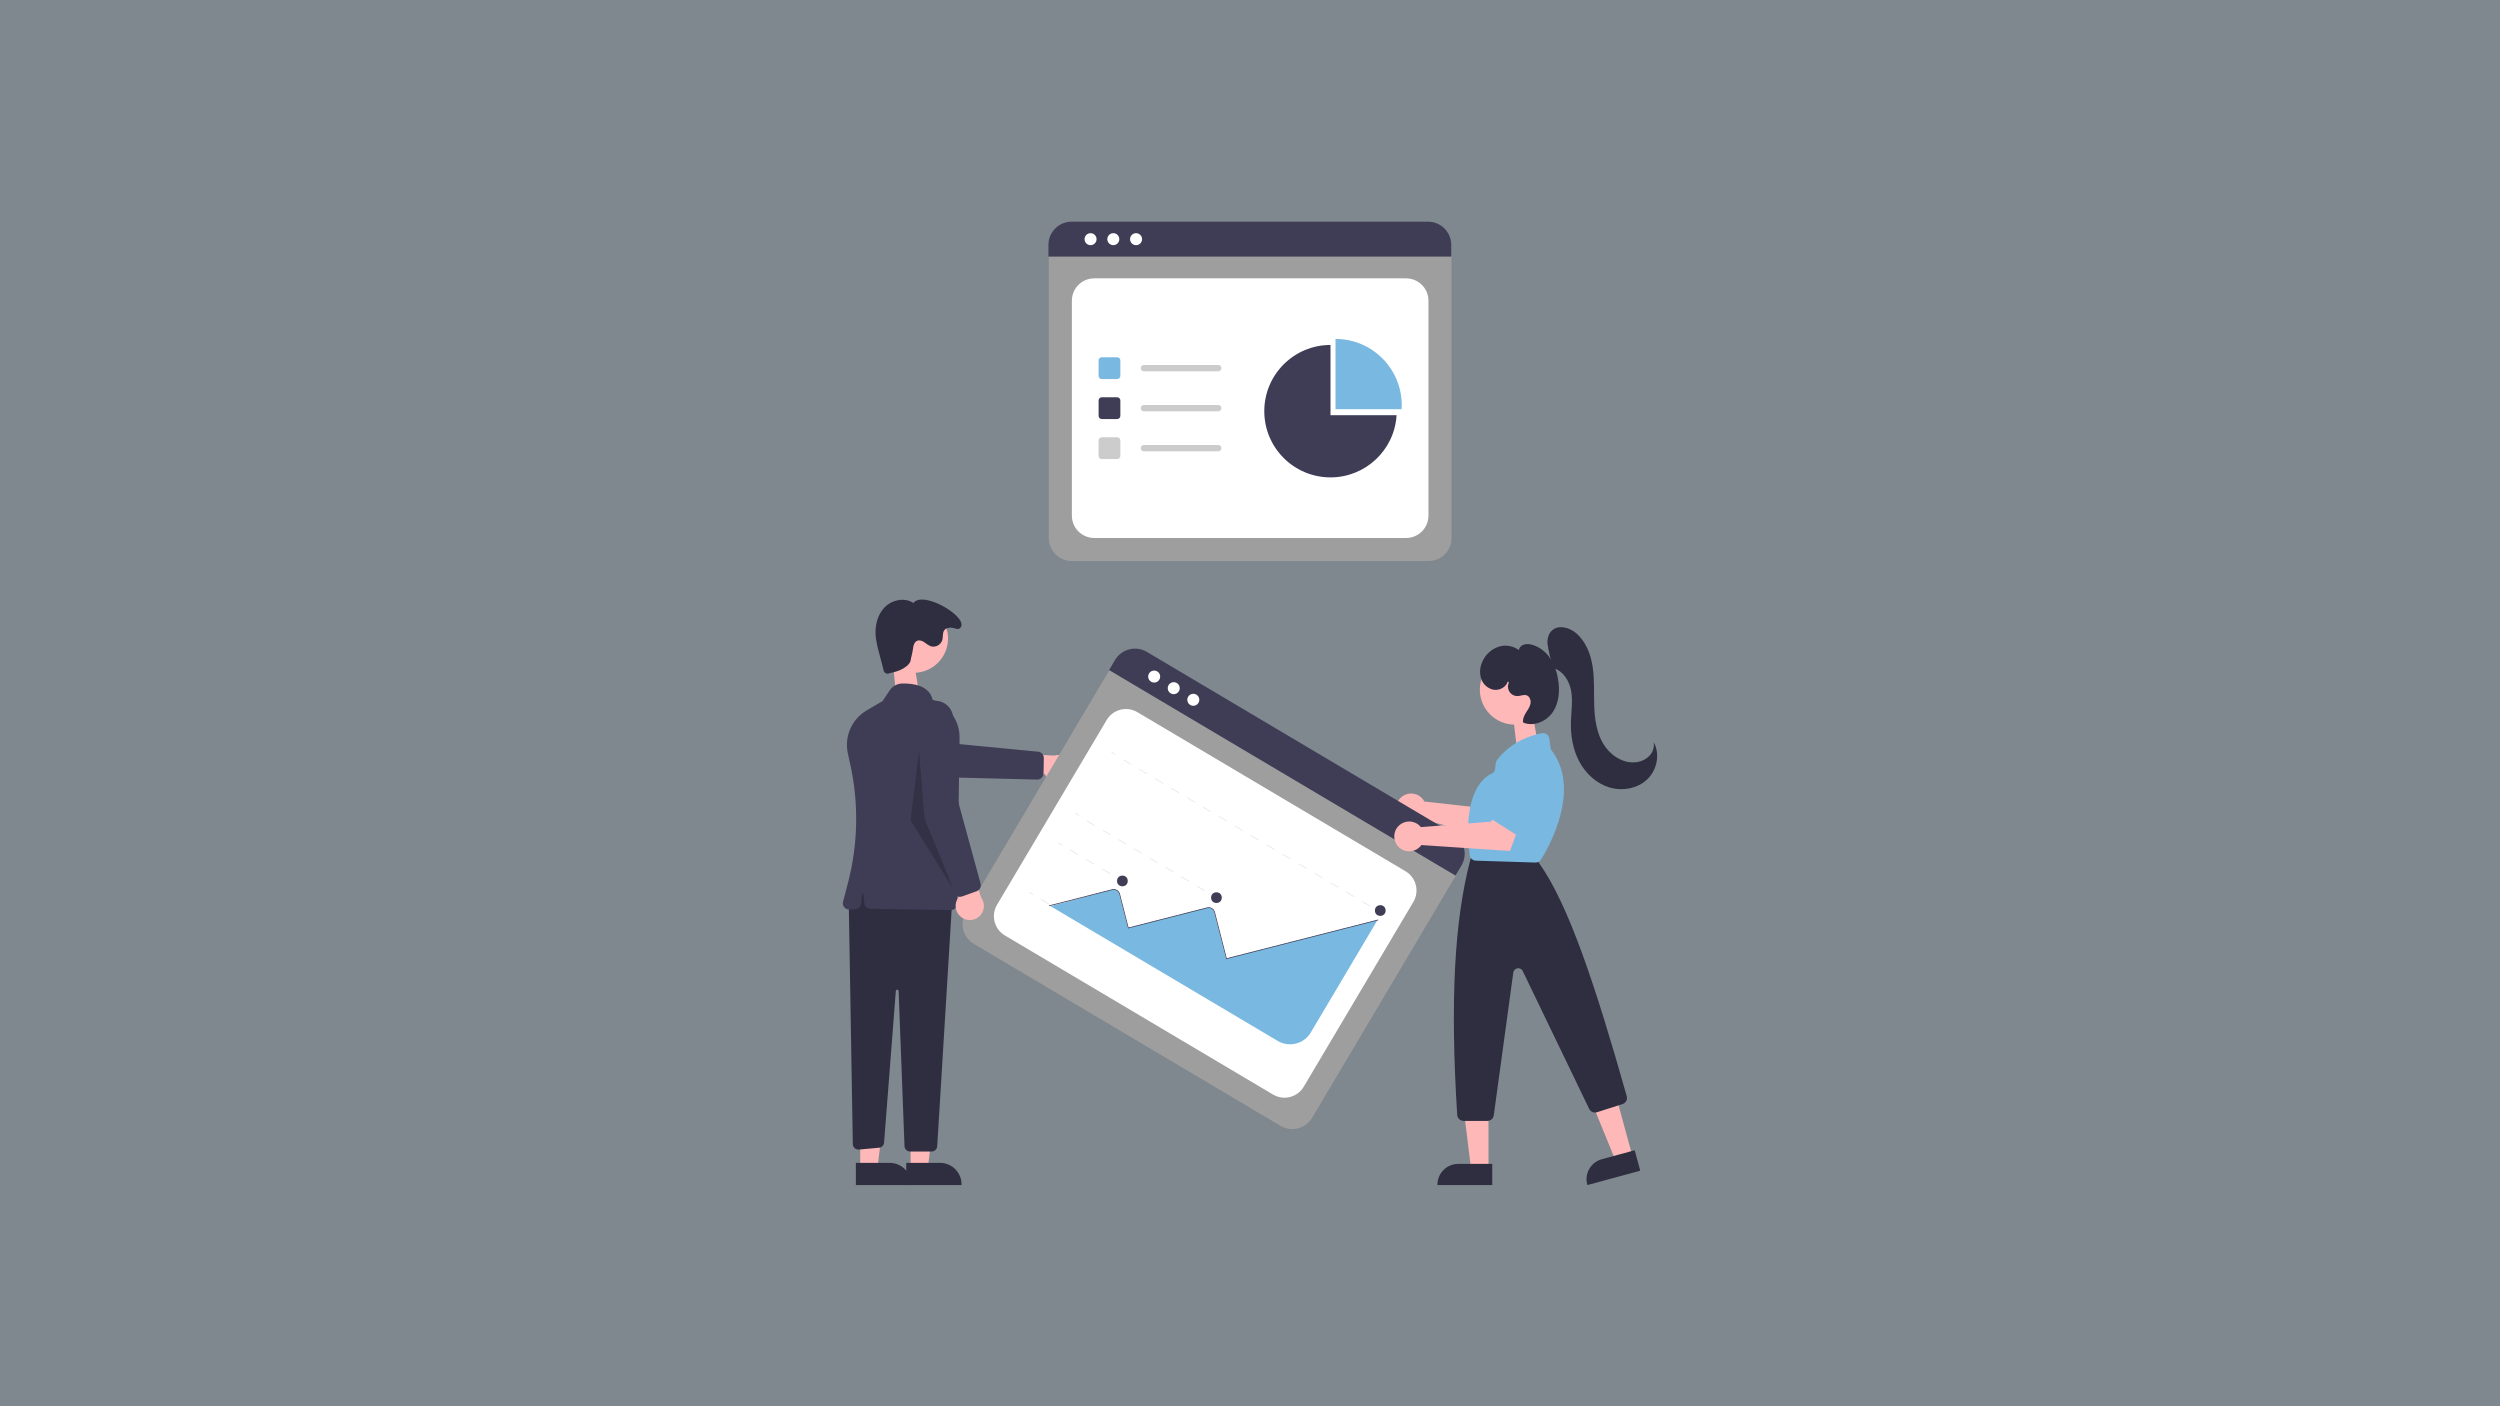 <?xml version="1.0" encoding="utf-8"?>
<!-- Generator: Adobe Illustrator 16.0.0, SVG Export Plug-In . SVG Version: 6.00 Build 0)  -->
<!DOCTYPE svg PUBLIC "-//W3C//DTD SVG 1.1//EN" "http://www.w3.org/Graphics/SVG/1.1/DTD/svg11.dtd">
<svg version="1.1" id="Layer_1" xmlns="http://www.w3.org/2000/svg" xmlns:xlink="http://www.w3.org/1999/xlink" x="0px" y="0px"
	 width="1920px" height="1080px" viewBox="0 0 1920 1080" enable-background="new 0 0 1920 1080" xml:space="preserve">
<rect x="0" y="0" width="1920" height="1080" fill="#808080" stroke="none"/>
<g id="Layer_1_1_">
	<title>tips-to-know-before-app-development</title>
	<desc>Created with Sketch.</desc>
	<rect id="Rectangle" opacity="0.15" fill="#79B8E0" enable-background="new    " width="1920" height="1080"/>
</g>
<polygon fill="#FFB8B8" points="701.873,507.765 706.508,536.655 688.457,536.528 685.431,505.74 "/>
<path fill="#9E9E9E" d="M1097.059,430.905H823.189c-9.788-0.012-17.721-7.943-17.731-17.732v-215.1
	c0.009-7.171,5.819-12.982,12.99-12.991h283.128c7.294,0.009,13.206,5.92,13.215,13.216v214.875
	C1114.779,422.962,1106.848,430.894,1097.059,430.905z"/>
<path fill="#FFFFFF" d="M840.385,413.173h239.479c9.495,0,17.193-7.698,17.193-17.195V230.964c0-9.496-7.698-17.194-17.193-17.194
	H840.385c-9.496,0-17.193,7.698-17.193,17.194v165.015C823.189,405.475,830.889,413.173,840.385,413.173z"/>
<path fill="#3F3D56" d="M1114.544,197.059H805.209v-9.027c0.014-9.821,7.977-17.777,17.797-17.786h273.741
	c9.821,0.007,17.782,7.964,17.797,17.786V197.059z"/>
<circle fill="#FFFFFF" cx="837.552" cy="183.679" r="4.603"/>
<circle fill="#FFFFFF" cx="855.025" cy="183.679" r="4.603"/>
<circle fill="#FFFFFF" cx="872.498" cy="183.679" r="4.603"/>
<path fill="#79B8E0" d="M858.008,291.099h-11.859c-1.34-0.001-2.425-1.087-2.426-2.426v-11.86c0.001-1.339,1.086-2.424,2.427-2.426
	h11.859c1.339,0.001,2.425,1.086,2.427,2.426v11.86C860.433,290.012,859.347,291.098,858.008,291.099z"/>
<path fill="#3F3D56" d="M858.008,321.828h-11.859c-1.34-0.002-2.425-1.087-2.426-2.426v-11.86c0.001-1.339,1.086-2.424,2.427-2.426
	h11.859c1.339,0.001,2.425,1.086,2.427,2.426v11.86C860.433,320.741,859.347,321.826,858.008,321.828z"/>
<path fill="#CCCCCC" d="M858.008,352.556h-11.859c-1.34-0.001-2.425-1.087-2.426-2.426v-11.86c0.001-1.339,1.086-2.424,2.427-2.426
	h11.859c1.339,0.002,2.425,1.087,2.427,2.426v11.861C860.433,351.469,859.347,352.555,858.008,352.556z"/>
<path fill="#CCCCCC" d="M935.638,285.169h-57.144c-1.34-0.003-2.423-1.092-2.419-2.432c0.003-1.335,1.084-2.416,2.419-2.419h57.144
	c1.339-0.004,2.43,1.08,2.433,2.419c0.004,1.34-1.08,2.429-2.419,2.432C935.646,285.169,935.643,285.169,935.638,285.169z"/>
<path fill="#CCCCCC" d="M935.638,315.896h-57.144c-1.34-0.002-2.423-1.092-2.419-2.432c0.003-1.335,1.084-2.417,2.419-2.42h57.144
	c1.339,0,2.427,1.087,2.427,2.426C938.063,314.811,936.977,315.896,935.638,315.896z"/>
<path fill="#CCCCCC" d="M935.638,346.626h-57.144c-1.34,0-2.426-1.086-2.426-2.426c0-1.339,1.086-2.426,2.426-2.426h57.144
	c1.339,0,2.427,1.086,2.427,2.426S936.979,346.626,935.638,346.626L935.638,346.626z"/>
<path fill="#79B8E0" d="M1076.432,314.242c0.063-1.021,0.096-2.047,0.096-3.082c0-28.084-22.768-50.851-50.852-50.851v53.933
	H1076.432z"/>
<path fill="#3F3D56" d="M1021.823,318.865v-53.933c-28.084-0.001-50.853,22.765-50.854,50.849
	c-0.002,28.084,22.766,50.852,50.849,50.853c26.89,0.001,49.131-20.93,50.761-47.769H1021.823z"/>
<path fill="#FFB8B8" d="M1092.926,614.006c0.358,0.486,0.68,1.002,0.957,1.538l53.855,6.056l7.832-10.583l17.516,9.734
	l-15.418,25.705l-65.979-17.315c-4.566,4.391-11.827,4.246-16.218-0.319c-4.391-4.566-4.248-11.826,0.319-16.217
	c4.566-4.392,11.827-4.247,16.218,0.318C1092.336,613.264,1092.643,613.626,1092.926,614.006z"/>
<path fill="#FFB8B8" d="M818.13,600.104c-5.146,3.022-11.769,1.304-14.793-3.842c-0.323-0.549-0.596-1.124-0.817-1.722
	l-38.395,0.801l10.637-16.885l34.83,1.828c5.752-1.708,11.8,1.569,13.509,7.322C824.529,592.42,822.474,597.586,818.13,600.104
	L818.13,600.104z"/>
<path fill="#3F3D56" d="M801.255,595.269c-0.627,2.092-2.576,3.507-4.759,3.453l-70.27-1.784l-63.629-18.84
	c-7.295-2.158-11.459-9.823-9.299-17.119c2.159-7.296,9.824-11.459,17.119-9.3c0.129,0.038,0.256,0.078,0.383,0.119l57.484,18.849
	l68.996,6.658c2.505,0.254,4.401,2.378,4.372,4.896l-0.2,11.767C801.446,594.408,801.379,594.846,801.255,595.269z"/>
<polygon fill="#FFB8B8" points="699.35,897.37 712.523,897.369 718.792,846.551 699.348,846.551 "/>
<path fill="#2F2E41" d="M695.989,893.068l25.946-0.001h0.002c9.132,0,16.534,7.402,16.534,16.534v0.001v0.537l-42.481,0.001
	L695.989,893.068z"/>
<polygon fill="#FFB8B8" points="660.662,897.37 673.835,897.369 680.104,846.551 660.659,846.551 "/>
<path fill="#2F2E41" d="M657.3,893.068l25.947-0.001l0,0c9.132,0,16.535,7.402,16.536,16.534v0.001v0.537l-42.483,0.001V893.068z"/>
<path fill="#2F2E41" d="M651.819,691.992l3.146,186.664c0.041,2.374,1.997,4.266,4.371,4.226c0.105-0.002,0.211-0.008,0.317-0.018
	l15.417-1.4c2.088-0.189,3.733-1.857,3.896-3.95l9.026-116.435c0.045-0.593,0.563-1.035,1.154-0.988
	c0.543,0.041,0.97,0.485,0.99,1.029l4.512,119.103c0.086,2.31,1.984,4.137,4.296,4.137h16.534c2.271,0,4.151-1.769,4.291-4.037
	l11.574-189.404l-68.779-17.194L651.819,691.992z"/>
<circle fill="#FFB8B8" cx="701.707" cy="490.322" r="26.395"/>
<path fill="#3F3D56" d="M730.333,698.912c-0.025,0-0.051-0.001-0.077-0.001l-61.72-0.949c-2.456-0.038-4.493-1.911-4.737-4.354
	l-0.7-6.988c-0.028-0.296-0.292-0.512-0.588-0.482c-0.254,0.026-0.455,0.229-0.48,0.482l-0.722,7.218
	c-0.23,2.332-2.104,4.162-4.44,4.34l-4.362,0.336c-2.663,0.205-4.988-1.786-5.193-4.449c-0.041-0.537,0.009-1.077,0.146-1.6
	l3.755-14.317c7.771-29.761,8.396-60.937,1.825-90.982l-1.866-8.489c-2.887-13.012,2.964-26.398,14.477-33.117l12.123-7.105
	l5.5-8.25c2.159-3.232,5.761-5.208,9.647-5.29c7.672-0.168,20.834,1.237,23.306,12.457c12.572,4.295,20.942,16.206,20.724,29.491
	l-1.781,127.286C735.128,696.787,732.977,698.91,730.333,698.912L730.333,698.912z"/>
<path fill="#2F2E41" d="M699.643,505.537c-0.107,3.729-2.698,5.89-5.879,7.843c-3.181,1.954-6.897,2.802-10.541,3.62
	c-1.571,0.834-3.521,0.237-4.357-1.335c-0.243-0.458-0.372-0.968-0.376-1.486l-3.34-12.706c-1.183-4.059-2.042-8.205-2.572-12.398
	c-0.806-8.069,1.108-16.751,6.741-22.585s15.4-7.907,22.15-3.412c8.01-10.23,44.624,12.374,35.592,19.487
	c-1.605,1.266-4.063-0.337-6.103-0.491c-2.039-0.155-4.325,0.203-5.62,1.786c-1.693,2.067-0.955,5.147-1.652,7.729
	c-1.209,3.798-5.266,5.897-9.063,4.69c-0.019-0.006-0.036-0.013-0.054-0.019c-1.687-0.831-3.272-1.851-4.729-3.04
	c-1.563-1.042-3.541-1.812-5.302-1.154c-2.321,0.865-3.146,3.708-3.355,6.176C700.827,500.705,700.313,503.141,699.643,505.537z"/>
<polygon opacity="0.2" enable-background="new    " points="705.806,576.278 710.104,628.938 732.673,683.745 699.357,630.012 "/>
<path fill="#9E9E9E" d="M983.448,864.643L747.911,724.906c-8.412-5.004-11.188-15.874-6.202-24.299L851.46,515.614
	c3.666-6.163,11.629-8.196,17.8-4.545l243.5,144.461c6.271,3.729,8.338,11.829,4.623,18.107l-109.637,184.802
	C1002.743,866.854,991.873,869.627,983.448,864.643z"/>
<path fill="#FFFFFF" d="M771.748,718.429l205.959,122.189c8.168,4.846,18.716,2.151,23.563-6.015l0,0l84.195-141.918
	c4.846-8.168,2.152-18.718-6.014-23.563l0,0L873.489,546.935c-8.167-4.846-18.716-2.152-23.563,6.016l-84.194,141.919
	C760.888,703.035,763.58,713.583,771.748,718.429z"/>
<path fill="#3F3D56" d="M1117.803,672.447l-266.04-157.833l4.606-7.765c5.022-8.438,15.93-11.22,24.38-6.216l235.428,139.671
	c8.443,5.02,11.229,15.924,6.229,24.377L1117.803,672.447z"/>
<circle fill="#FFFFFF" cx="886.406" cy="519.61" r="4.603"/>
<circle fill="#FFFFFF" cx="901.433" cy="528.526" r="4.603"/>
<circle fill="#FFFFFF" cx="916.461" cy="537.44" r="4.604"/>
<rect x="1059.676" y="698.732" transform="matrix(0.511 -0.859 0.859 0.511 -84.004 1253.259)" fill="#E6E6E6" width="0.586" height="3.521"/>
<path fill="#E6E6E6" d="M1052.192,696.265l-6.117-3.629l0.3-0.505l6.116,3.629L1052.192,696.265z M1039.957,689.007l-6.117-3.63
	l0.301-0.505l6.116,3.63L1039.957,689.007z M1027.723,681.748l-6.117-3.629l0.301-0.505l6.117,3.629L1027.723,681.748z
	 M1015.488,674.49l-6.117-3.629l0.301-0.506l6.116,3.63L1015.488,674.49z M1003.253,667.231l-6.116-3.63l0.301-0.505l6.116,3.629
	L1003.253,667.231z M991.02,659.974l-6.116-3.63l0.299-0.504l6.117,3.629L991.02,659.974z M978.785,652.716l-6.117-3.631
	l0.299-0.504l6.116,3.63L978.785,652.716z M966.551,645.456l-6.117-3.63l0.299-0.504l6.117,3.629L966.551,645.456z M954.316,638.197
	l-6.117-3.628l0.299-0.506l6.117,3.63L954.316,638.197z M942.081,630.939l-6.117-3.63l0.299-0.505l6.117,3.629L942.081,630.939z
	 M929.847,623.681l-6.116-3.629l0.3-0.504l6.116,3.628L929.847,623.681z M917.612,616.424l-6.118-3.63l0.3-0.505l6.117,3.629
	L917.612,616.424z M905.378,609.165l-6.117-3.63l0.3-0.505l6.116,3.63L905.378,609.165z M893.145,601.906l-6.117-3.629l0.299-0.506
	l6.118,3.631L893.145,601.906z M880.908,594.648l-6.117-3.631l0.299-0.504l6.117,3.629L880.908,594.648z M868.674,587.389
	l-6.118-3.629l0.3-0.504l6.117,3.629L868.674,587.389z"/>
<rect x="854.747" y="577.201" transform="matrix(0.509 -0.861 0.861 0.509 -78.704 1019.885)" fill="#E6E6E6" width="0.587" height="3.522"/>
<rect x="932.43" y="686.799" transform="matrix(0.51 -0.86 0.86 0.51 -135.167 1139.888)" fill="#E6E6E6" width="0.588" height="3.52"/>
<path fill="#E6E6E6" d="M925.018,684.27l-6.026-3.574l0.3-0.504l6.026,3.574L925.018,684.27z M912.964,677.12l-6.026-3.576
	l0.3-0.504l6.025,3.575L912.964,677.12z M900.911,669.969l-6.026-3.574l0.301-0.505l6.025,3.575L900.911,669.969z M888.857,662.818
	l-6.026-3.575l0.3-0.504l6.026,3.575L888.857,662.818z M876.806,655.669l-6.025-3.576l0.299-0.504l6.026,3.575L876.806,655.669z
	 M864.753,648.518l-6.026-3.573l0.3-0.506l6.025,3.573L864.753,648.518z M852.7,641.367l-6.027-3.575l0.299-0.506l6.027,3.576
	L852.7,641.367z M840.646,634.218l-6.025-3.576l0.3-0.505l6.026,3.575L840.646,634.218z"/>
<rect x="826.951" y="624.216" transform="matrix(0.509 -0.861 0.861 0.509 -132.8 1019.033)" fill="#E6E6E6" width="0.587" height="3.521"/>
<rect x="860.193" y="673.865" transform="matrix(0.51 -0.86 0.86 0.51 -159.553 1071.134)" fill="#E6E6E6" width="0.586" height="3.522"/>
<path fill="#E6E6E6" d="M852.622,671.343l-6.2-3.679l0.299-0.505l6.2,3.679L852.622,671.343z M840.222,663.985l-6.2-3.679l0.3-0.505
	l6.2,3.68L840.222,663.985z M827.821,656.629l-6.2-3.679l0.299-0.505l6.2,3.679L827.821,656.629z"/>
<rect x="813.765" y="646.321" transform="matrix(0.511 -0.86 0.86 0.511 -158.822 1017.139)" fill="#E6E6E6" width="0.587" height="3.52"/>
<rect x="837.722" y="711.866" transform="matrix(0.509 -0.861 0.861 0.509 -202.944 1071.308)" fill="#E6E6E6" width="0.587" height="3.52"/>
<path fill="#E6E6E6" d="M830.141,709.238l-6.199-3.681l0.299-0.505l6.201,3.68L830.141,709.238z M817.74,701.881l-6.201-3.679
	l0.299-0.505l6.201,3.679L817.74,701.881z M805.339,694.523l-6.201-3.68l0.3-0.504l6.201,3.678L805.339,694.523z"/>
<rect x="791.249" y="684.232" transform="matrix(0.511 -0.86 0.86 0.511 -202.439 1016.334)" fill="#E6E6E6" width="0.587" height="3.521"/>
<path fill="#79B8E0" d="M806.753,695.886l174.538,103.548c8.805,5.21,20.165,2.311,25.396-6.483l50.995-85.959l-0.35-0.195
	l-115.706,29.533l-9.166-35.886c-0.339-1.346-1.289-2.454-2.564-2.996c-0.964-0.388-2.027-0.446-3.028-0.168l-60.634,15.473
	l-6.703-26.236c-0.607-2.383-3.029-3.819-5.41-3.213c-0.001,0.001-0.002,0.001-0.002,0.001
	C853.709,683.411,814.254,693.866,806.753,695.886z"/>
<path fill="#3F3D56" d="M805.71,695.947l-0.146-0.566l48.521-12.388c2.669-0.679,5.383,0.932,6.066,3.599l6.565,25.724
	l60.298-15.394c2.668-0.678,5.383,0.933,6.066,3.599l9.029,35.372l116.309-29.69l0.146,0.568l-116.877,29.836l-9.175-35.939
	c-0.601-2.354-2.998-3.776-5.353-3.175l0,0l-60.866,15.537l-6.712-26.291c-0.604-2.354-2.998-3.773-5.354-3.175L805.71,695.947z"/>
<circle fill="#3F3D56" cx="862" cy="676.565" r="4.108"/>
<circle fill="#3F3D56" cx="934.221" cy="689.39" r="4.107"/>
<circle fill="#3F3D56" cx="1060.043" cy="699.282" r="4.108"/>
<path fill="#FFB8B8" d="M737.95,704.154c-4.654-3.736-5.397-10.537-1.661-15.192c0.398-0.495,0.84-0.956,1.318-1.374l-14.377-35.61
	l19.563,3.95l10.654,33.211c3.639,4.771,2.721,11.59-2.051,15.229c-3.993,3.044-9.552,2.957-13.446-0.211V704.154z"/>
<path fill="#3F3D56" d="M737.712,688.727c-2.178,0.156-4.192-1.164-4.918-3.224l-23.274-66.327l-4.975-66.171
	c-0.571-7.587,5.116-14.2,12.704-14.771c7.587-0.571,14.2,5.116,14.771,12.702c0.011,0.137,0.02,0.27,0.025,0.402l2.785,60.432
	l18.267,66.865c0.652,2.433-0.661,4.96-3.024,5.824l-11.073,3.991C738.583,688.599,738.15,688.693,737.712,688.727z"/>
<path fill="#00B0FF" d="M1169.259,629.957c-0.433-0.191-0.837-0.443-1.198-0.749l-21.646-18.233
	c-2.077-1.749-2.344-4.852-0.595-6.929c0.089-0.104,0.182-0.205,0.279-0.302l19.641-19.724c1.704-1.727,4.417-1.942,6.373-0.509
	l14.854,10.788c1.911,1.39,2.565,3.941,1.557,6.08l-12.851,27.169C1174.536,629.952,1171.697,631.019,1169.259,629.957z"/>
<polygon fill="#FFB8B8" points="1253.683,887.837 1240.755,891.354 1221.036,843.166 1240.115,837.975 "/>
<path fill="#2F2E41" d="M1230.256,890.244l25.191-6.854l0,0l4.271,15.697l0,0l-40.629,11.054l0,0l-0.069-0.26
	C1216.7,901.356,1221.729,892.563,1230.256,890.244L1230.256,890.244z"/>
<polygon fill="#FFB8B8" points="1143.169,897.702 1129.771,897.701 1123.396,846.025 1143.172,846.026 "/>
<path fill="#2F2E41" d="M1119.933,893.872h26.106l0,0v16.269l0,0h-42.105l0,0v-0.27
	C1103.934,901.035,1111.097,893.872,1119.933,893.872z"/>
<circle fill="#FFB8B8" cx="1163.351" cy="529.673" r="26.84"/>
<path fill="#2F2E41" d="M1142.348,860.857h-18.307c-2.598-0.006-4.746-2.023-4.914-4.615
	c-5.455-86.725-2.264-148.937,10.043-195.775c0.055-0.206,0.121-0.406,0.199-0.604l0.979-2.452c0.742-1.871,2.554-3.099,4.566-3.09
	h37.647c1.437-0.002,2.802,0.625,3.733,1.717l5.114,5.966c0.1,0.116,0.193,0.235,0.283,0.36
	c23.059,32.154,43.725,95.021,67.655,179.521c0.734,2.555-0.697,5.229-3.231,6.029l-19.676,6.296
	c-2.334,0.735-4.855-0.349-5.93-2.549l-51.058-105.898c-0.918-1.902-3.203-2.701-5.106-1.783c-1.154,0.559-1.953,1.655-2.129,2.928
	l-15.001,109.698C1146.879,859.036,1144.805,860.85,1142.348,860.857z"/>
<polygon fill="#FFB8B8" points="1162.276,552.183 1165.755,581.207 1181.979,575.99 1176.547,545.6 "/>
<path fill="#79B8E0" d="M1179.348,662.44c-0.051,0-0.104-0.001-0.153-0.003l-45.731-1.443c-2.43-0.067-4.443-1.907-4.729-4.32
	c-5.799-46.927,10.102-59.497,17.206-62.724c1.208-0.545,2.042-1.684,2.198-2.997l0.614-4.919c0.104-0.869,0.441-1.692,0.974-2.391
	c11.139-14.43,26.35-19.051,34.425-20.52c2.67-0.48,5.222,1.295,5.702,3.964c0.013,0.081,0.024,0.162,0.035,0.243l0.922,7.063
	c0.095,0.673,0.361,1.312,0.779,1.849c23.231,30.371-2.648,75.213-8.072,83.895l0,0
	C1182.613,661.568,1181.04,662.439,1179.348,662.44z"/>
<path fill="#2F2E41" d="M1192.883,512.98c-1.995-6.043-3.466-12.245-4.397-18.54c-0.295-3.665,0.645-7.608,3.313-10.138
	c4.994-4.731,13.479-2.479,18.702,2c7.55,6.474,11.315,16.42,12.738,26.262c1.422,9.841,0.796,19.849,1.139,29.786
	c0.342,9.938,1.766,20.155,6.83,28.711c5.066,8.558,14.469,15.124,24.385,14.396c4.004-0.217,7.806-1.827,10.742-4.553
	c2.929-2.785,4.323-6.817,3.742-10.817c5.068,9.076,2.499,21.377-5.062,28.512c-7.561,7.136-19.189,9.152-29.129,6.106
	c-9.938-3.047-18.119-10.687-23.006-19.861c-4.885-9.175-6.677-19.772-6.417-30.166c0.199-7.979,1.557-16.025,0.208-23.895
	c-1.349-7.868-6.272-15.856-14.039-17.71L1192.883,512.98z"/>
<path fill="#2F2E41" d="M1158.012,523.325c-1.324,4.423-6.389,7.148-10.942,6.401c-4.619-0.961-8.341-4.38-9.687-8.903
	c-1.251-4.498-0.738-9.305,1.434-13.438c2.416-5.003,6.724-8.84,11.973-10.665c5.304-1.757,11.131-0.826,15.622,2.497
	c0.479-2.022,2.016-3.629,4.015-4.199c1.979-0.532,4.065-0.502,6.025,0.09c5.649,1.609,10.546,5.172,13.816,10.051
	c3.229,4.865,5.366,10.373,6.264,16.143c1.541,8.653,0.973,18.108-3.889,25.434c-4.858,7.322-14.803,11.646-22.869,8.154
	c-0.503-2.57,0.689-5.159,2.067-7.389c1.38-2.229,3.012-4.398,3.542-6.964c0.53-2.566-0.486-5.704-2.969-6.544
	c-2.116-0.716-4.374,0.443-6.605,0.584c-3.988,0.25-7.426-2.781-7.678-6.771c-0.078-1.263,0.175-2.523,0.735-3.659L1158.012,523.325
	z"/>
<path fill="#FFB8B8" d="M1089.987,633.896c0.443,0.409,0.854,0.854,1.229,1.329l54.031-4.206l5.697-11.868l19.037,6.257
	l-10.298,28.151l-68.061-4.567c-3.658,5.172-10.814,6.399-15.987,2.742c-5.173-3.656-6.4-10.813-2.743-15.986
	c3.657-5.172,10.814-6.399,15.986-2.743C1089.268,633.278,1089.638,633.576,1089.987,633.896L1089.987,633.896z"/>
<path fill="#79B8E0" d="M1169.689,644.16c-0.455-0.13-0.892-0.325-1.291-0.579l-23.928-15.113c-2.297-1.45-2.98-4.485-1.531-6.782
	c0.071-0.115,0.149-0.229,0.232-0.338l16.771-22.216c1.454-1.941,4.11-2.525,6.245-1.371l16.186,8.661
	c2.084,1.116,3.08,3.558,2.37,5.813l-9.027,28.667C1174.917,643.436,1172.248,644.878,1169.689,644.16z"/>
</svg>
